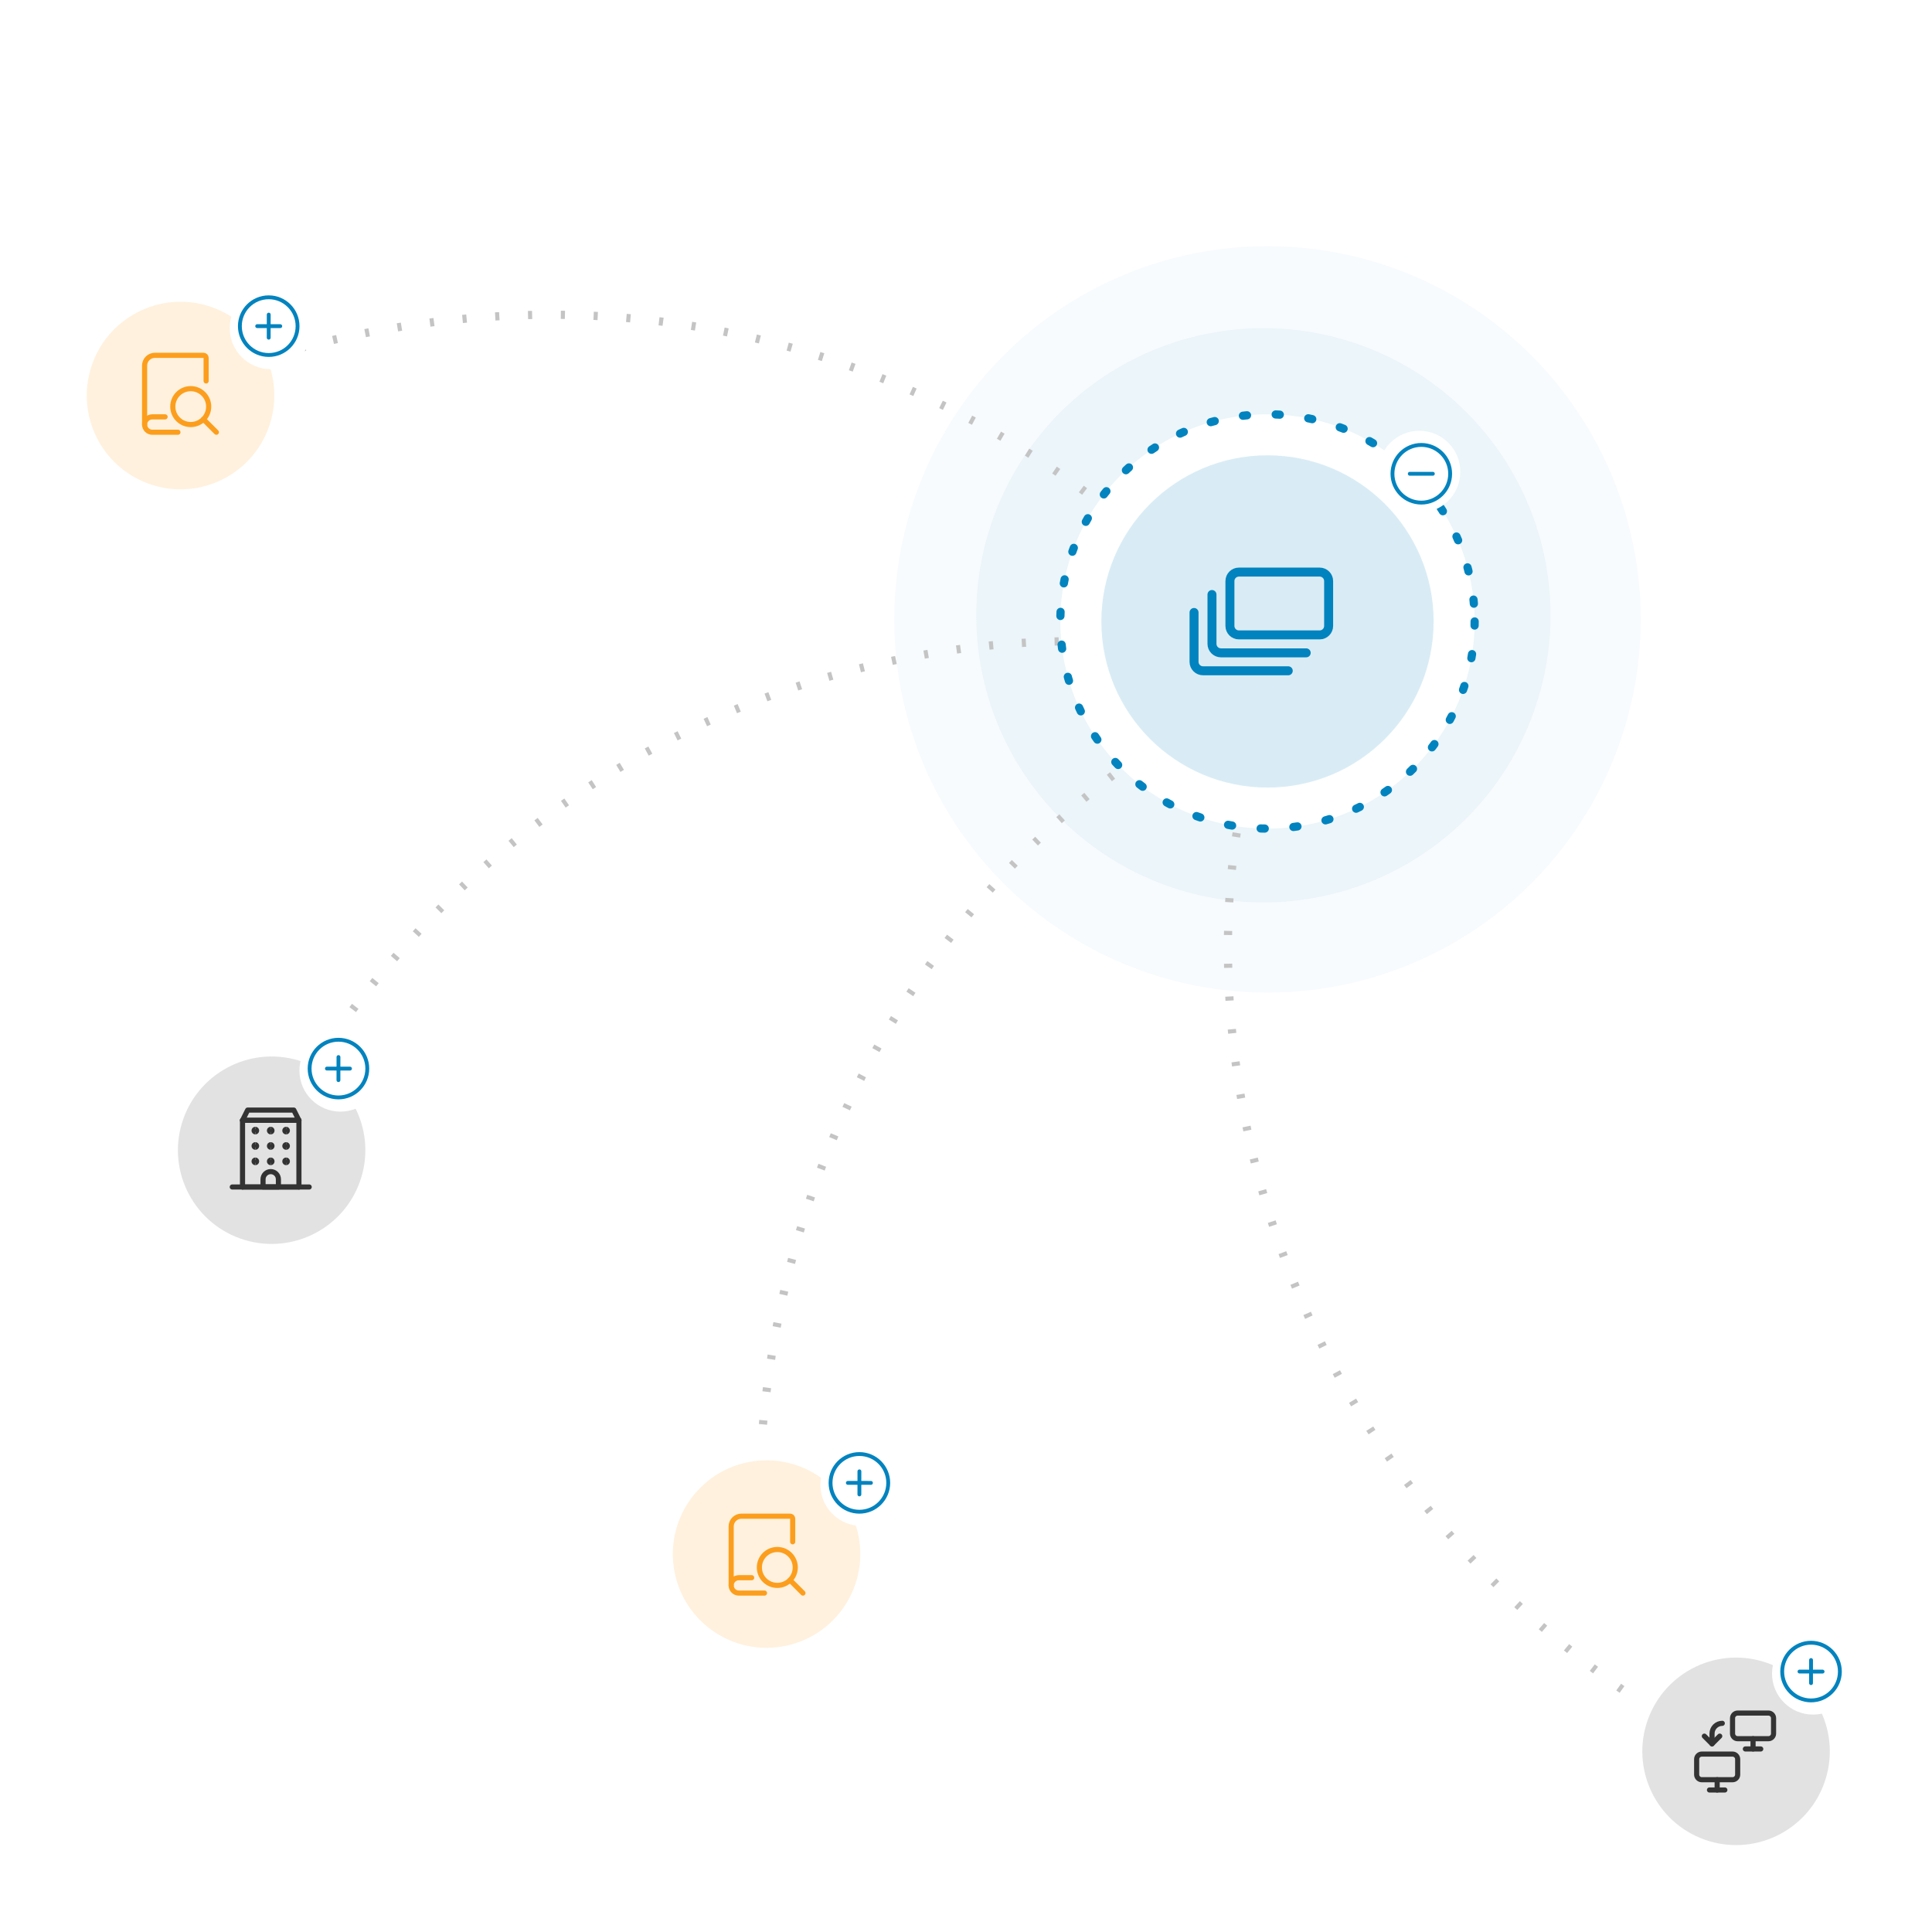 <svg width="471" height="471" viewBox="0 0 471 471" fill="none" xmlns="http://www.w3.org/2000/svg">
<circle cx="309" cy="151" r="91" fill="#D9ECF5" fill-opacity="0.2"/>
<circle cx="308" cy="150" r="70" fill="#D9ECF5" fill-opacity="0.4"/>
<path d="M303.005 195.203C292.298 242.166 298.844 353.265 410.681 421.959" stroke="#C4C4C4" stroke-width="2" stroke-dasharray="1 7"/>
<path d="M327.23 158.714C281.221 172.974 188.346 234.295 184.918 365.499" stroke="#C4C4C4" stroke-width="2" stroke-dasharray="1 7"/>
<path d="M297.844 159.928C250.869 149.273 139.777 155.941 71.206 267.853" stroke="#C4C4C4" stroke-width="2" stroke-dasharray="1 7"/>
<path d="M298.901 152.983C269.76 114.63 180.363 48.343 55.905 90.014" stroke="#C4C4C4" stroke-width="2" stroke-dasharray="1 7"/>
<g filter="url(#filter0_d_1_3)">
<circle cx="309" cy="151.5" r="50.5" fill="white" stroke="#0083BE" stroke-width="2" stroke-linecap="round" stroke-dasharray="1 7"/>
<circle cx="309" cy="151.5" r="40.5" fill="#D9ECF5"/>
</g>
<g filter="url(#filter1_d_1_3)">
<circle r="28.5" transform="matrix(-0.942 -0.335 -0.335 0.942 423.232 426.958)" fill="white"/>
<circle r="22.856" transform="matrix(-0.942 -0.335 -0.335 0.942 423.232 426.958)" fill="#E2E2E2"/>
</g>
<g filter="url(#filter2_d_1_3)">
<circle r="28.5" transform="matrix(-0.182 -0.983 -0.983 0.182 186.879 378.866)" fill="white"/>
<circle r="22.856" transform="matrix(-0.182 -0.983 -0.983 0.182 186.879 378.866)" fill="#FFF1DD"/>
</g>
<g filter="url(#filter3_d_1_3)">
<circle r="28.5" transform="matrix(0.334 -0.942 -0.942 -0.334 66.221 280.409)" fill="white"/>
<circle r="22.856" transform="matrix(0.334 -0.942 -0.942 -0.334 66.221 280.409)" fill="#E2E2E2"/>
</g>
<circle cx="346.011" cy="115.011" r="10" transform="rotate(-89.937 346.011 115.011)" fill="white"/>
<g clip-path="url(#clip0_1_3)">
<path d="M343.687 115.5H349.312" stroke="#0083BE" stroke-width="0.938" stroke-linecap="round" stroke-linejoin="round"/>
<path d="M346.5 122.531C350.383 122.531 353.531 119.383 353.531 115.5C353.531 111.617 350.383 108.469 346.5 108.469C342.616 108.469 339.468 111.617 339.468 115.5C339.468 119.383 342.616 122.531 346.5 122.531Z" stroke="#0083BE" stroke-width="0.938" stroke-linecap="round" stroke-linejoin="round"/>
</g>
<circle r="10" transform="matrix(1 0 0 -1 210 362)" fill="white"/>
<g clip-path="url(#clip1_1_3)">
<path d="M212.324 361.513L206.699 361.507" stroke="#0083BE" stroke-width="0.938" stroke-linecap="round" stroke-linejoin="round"/>
<path d="M209.508 364.323L209.514 358.698" stroke="#0083BE" stroke-width="0.938" stroke-linecap="round" stroke-linejoin="round"/>
<path d="M202.48 361.503C202.484 357.619 205.636 354.475 209.519 354.479C213.402 354.483 216.547 357.635 216.542 361.518C216.538 365.401 213.387 368.546 209.503 368.542C205.62 368.537 202.476 365.386 202.48 361.503Z" stroke="#0083BE" stroke-width="0.938" stroke-linecap="round" stroke-linejoin="round"/>
</g>
<circle r="10" transform="matrix(1 0 0 -1 442 408)" fill="white"/>
<g clip-path="url(#clip2_1_3)">
<path d="M444.324 407.514L438.699 407.507" stroke="#0083BE" stroke-width="0.938" stroke-linecap="round" stroke-linejoin="round"/>
<path d="M441.508 410.323L441.514 404.698" stroke="#0083BE" stroke-width="0.938" stroke-linecap="round" stroke-linejoin="round"/>
<path d="M434.48 407.503C434.484 403.619 437.636 400.475 441.519 400.479C445.402 400.483 448.547 403.635 448.542 407.518C448.538 411.401 445.387 414.546 441.503 414.542C437.62 414.537 434.476 411.386 434.48 407.503Z" stroke="#0083BE" stroke-width="0.938" stroke-linecap="round" stroke-linejoin="round"/>
</g>
<circle r="10" transform="matrix(1 0 0 -1 83 261)" fill="white"/>
<g clip-path="url(#clip3_1_3)">
<path d="M85.324 260.514L79.699 260.507" stroke="#0083BE" stroke-width="0.938" stroke-linecap="round" stroke-linejoin="round"/>
<path d="M82.508 263.323L82.514 257.698" stroke="#0083BE" stroke-width="0.938" stroke-linecap="round" stroke-linejoin="round"/>
<path d="M75.48 260.503C75.484 256.619 78.636 253.475 82.519 253.479C86.402 253.483 89.547 256.635 89.542 260.518C89.538 264.401 86.387 267.546 82.504 267.542C78.62 267.537 75.476 264.386 75.48 260.503Z" stroke="#0083BE" stroke-width="0.938" stroke-linecap="round" stroke-linejoin="round"/>
</g>
<g filter="url(#filter4_d_1_3)">
<circle r="28.5" transform="matrix(0.862 -0.507 -0.507 -0.862 44.016 96.429)" fill="white"/>
<circle r="22.856" transform="matrix(0.862 -0.507 -0.507 -0.862 44.016 96.429)" fill="#FFF1DD"/>
</g>
<circle r="10" transform="matrix(1 0 0 -1 66 80)" fill="white"/>
<g clip-path="url(#clip4_1_3)">
<path d="M68.324 79.513L62.699 79.507" stroke="#0083BE" stroke-width="0.938" stroke-linecap="round" stroke-linejoin="round"/>
<path d="M65.508 82.323L65.514 76.698" stroke="#0083BE" stroke-width="0.938" stroke-linecap="round" stroke-linejoin="round"/>
<path d="M58.48 79.503C58.484 75.619 61.636 72.475 65.519 72.479C69.402 72.483 72.547 75.635 72.542 79.518C72.538 83.401 69.387 86.546 65.504 86.542C61.62 86.537 58.476 83.386 58.48 79.503Z" stroke="#0083BE" stroke-width="0.938" stroke-linecap="round" stroke-linejoin="round"/>
</g>
<g clip-path="url(#clip5_1_3)">
<path d="M321.718 139.469H302.031C300.823 139.469 299.843 140.448 299.843 141.656V152.594C299.843 153.802 300.823 154.781 302.031 154.781H321.718C322.927 154.781 323.906 153.802 323.906 152.594V141.656C323.906 140.448 322.927 139.469 321.718 139.469Z" stroke="#0083BE" stroke-width="2.188" stroke-linecap="round" stroke-linejoin="round"/>
<path d="M295.468 144.937V156.969C295.468 157.549 295.699 158.105 296.109 158.515C296.519 158.926 297.076 159.156 297.656 159.156H318.437" stroke="#0083BE" stroke-width="2.188" stroke-linecap="round" stroke-linejoin="round"/>
<path d="M291.093 149.312V161.344C291.093 161.924 291.324 162.48 291.734 162.89C292.144 163.301 292.701 163.531 293.281 163.531H314.062" stroke="#0083BE" stroke-width="2.188" stroke-linecap="round" stroke-linejoin="round"/>
</g>
<g clip-path="url(#clip6_1_3)">
<path d="M186.375 388.375H180.125C179.627 388.375 179.15 388.177 178.799 387.826C178.447 387.474 178.25 386.997 178.25 386.5" stroke="#FC9E1D" stroke-width="1.25" stroke-linecap="round" stroke-linejoin="round"/>
<path d="M193.25 375.875V370.25C193.25 370.084 193.184 369.925 193.067 369.808C192.949 369.691 192.79 369.625 192.625 369.625H180.75C180.087 369.625 179.451 369.888 178.982 370.357C178.513 370.826 178.25 371.462 178.25 372.125V386.5C178.25 386.003 178.447 385.526 178.799 385.174C179.15 384.823 179.627 384.625 180.125 384.625H183.25" stroke="#FC9E1D" stroke-width="1.25" stroke-linecap="round" stroke-linejoin="round"/>
<path d="M189.5 386.5C191.916 386.5 193.875 384.541 193.875 382.125C193.875 379.709 191.916 377.75 189.5 377.75C187.083 377.75 185.125 379.709 185.125 382.125C185.125 384.541 187.083 386.5 189.5 386.5Z" stroke="#FC9E1D" stroke-width="1.25" stroke-linecap="round" stroke-linejoin="round"/>
<path d="M195.75 388.375L192.593 385.218" stroke="#FC9E1D" stroke-width="1.25" stroke-linecap="round" stroke-linejoin="round"/>
</g>
<g clip-path="url(#clip7_1_3)">
<path d="M43.375 105.375H37.125C36.627 105.375 36.151 105.177 35.799 104.826C35.447 104.474 35.25 103.997 35.25 103.5" stroke="#FC9E1D" stroke-width="1.25" stroke-linecap="round" stroke-linejoin="round"/>
<path d="M50.25 92.875V87.25C50.25 87.084 50.184 86.925 50.067 86.808C49.949 86.691 49.79 86.625 49.625 86.625H37.75C37.087 86.625 36.451 86.888 35.982 87.357C35.513 87.826 35.25 88.462 35.25 89.125V103.5C35.25 103.003 35.447 102.526 35.799 102.174C36.151 101.822 36.627 101.625 37.125 101.625H40.25" stroke="#FC9E1D" stroke-width="1.25" stroke-linecap="round" stroke-linejoin="round"/>
<path d="M46.5 103.5C48.916 103.5 50.875 101.541 50.875 99.125C50.875 96.709 48.916 94.75 46.5 94.75C44.083 94.75 42.125 96.709 42.125 99.125C42.125 101.541 44.083 103.5 46.5 103.5Z" stroke="#FC9E1D" stroke-width="1.25" stroke-linecap="round" stroke-linejoin="round"/>
<path d="M52.75 105.375L49.593 102.218" stroke="#FC9E1D" stroke-width="1.25" stroke-linecap="round" stroke-linejoin="round"/>
</g>
<g clip-path="url(#clip8_1_3)">
<path d="M422.375 427.626H414.875C414.184 427.626 413.625 428.185 413.625 428.876V432.626C413.625 433.316 414.184 433.876 414.875 433.876H422.375C423.065 433.876 423.625 433.316 423.625 432.626V428.876C423.625 428.185 423.065 427.626 422.375 427.626Z" stroke="#333333" stroke-width="1.25" stroke-linecap="round" stroke-linejoin="round"/>
<path d="M418.625 433.876V436.376" stroke="#333333" stroke-width="1.25" stroke-linecap="round" stroke-linejoin="round"/>
<path d="M416.75 436.376H420.5" stroke="#333333" stroke-width="1.25" stroke-linecap="round" stroke-linejoin="round"/>
<path d="M431.125 417.626H423.625C422.934 417.626 422.375 418.185 422.375 418.876V422.626C422.375 423.316 422.934 423.876 423.625 423.876H431.125C431.815 423.876 432.375 423.316 432.375 422.626V418.876C432.375 418.185 431.815 417.626 431.125 417.626Z" stroke="#333333" stroke-width="1.25" stroke-linecap="round" stroke-linejoin="round"/>
<path d="M427.375 423.876V426.376" stroke="#333333" stroke-width="1.25" stroke-linecap="round" stroke-linejoin="round"/>
<path d="M425.5 426.376H429.25" stroke="#333333" stroke-width="1.25" stroke-linecap="round" stroke-linejoin="round"/>
<path d="M419.875 420.126C419.212 420.126 418.576 420.389 418.107 420.858C417.638 421.327 417.375 421.963 417.375 422.626V425.126" stroke="#333333" stroke-width="1.25" stroke-linecap="round" stroke-linejoin="round"/>
<path d="M415.5 423.251L417.375 425.126L419.25 423.251" stroke="#333333" stroke-width="1.25" stroke-linecap="round" stroke-linejoin="round"/>
</g>
<g clip-path="url(#clip9_1_3)">
<path d="M72.875 273.125V289.375" stroke="#333333" stroke-width="1.25" stroke-linecap="round" stroke-linejoin="round"/>
<path d="M59.125 273.125H72.875" stroke="#333333" stroke-width="1.25" stroke-linecap="round" stroke-linejoin="round"/>
<path d="M59.125 289.375V273.125" stroke="#333333" stroke-width="1.25" stroke-linecap="round" stroke-linejoin="round"/>
<path d="M72.875 289.375H59.125" stroke="#333333" stroke-width="1.25" stroke-linecap="round" stroke-linejoin="round"/>
<path d="M72.875 273.125H59.125L60.375 270.625H71.625L72.875 273.125Z" stroke="#333333" stroke-width="1.25" stroke-linecap="round" stroke-linejoin="round"/>
<path d="M56.625 289.375H75.375" stroke="#333333" stroke-width="1.25" stroke-linecap="round" stroke-linejoin="round"/>
<path d="M67.875 287.5C67.875 287.003 67.677 286.526 67.326 286.174C66.974 285.823 66.497 285.625 66 285.625C65.502 285.625 65.025 285.823 64.674 286.174C64.322 286.526 64.125 287.003 64.125 287.5V289.375H67.875V287.5Z" stroke="#333333" stroke-width="1.25" stroke-linecap="round" stroke-linejoin="round"/>
<path d="M62.25 275.937C62.077 275.937 61.937 275.798 61.937 275.625C61.937 275.452 62.077 275.312 62.25 275.312" stroke="#333333" stroke-width="1.25"/>
<path d="M62.25 275.937C62.422 275.937 62.562 275.798 62.562 275.625C62.562 275.452 62.422 275.312 62.25 275.312" stroke="#333333" stroke-width="1.25"/>
<path d="M66 275.937C65.827 275.937 65.687 275.798 65.687 275.625C65.687 275.452 65.827 275.312 66 275.312" stroke="#333333" stroke-width="1.25"/>
<path d="M66 275.937C66.172 275.937 66.312 275.798 66.312 275.625C66.312 275.452 66.172 275.312 66 275.312" stroke="#333333" stroke-width="1.25"/>
<path d="M69.75 275.937C69.577 275.937 69.437 275.798 69.437 275.625C69.437 275.452 69.577 275.312 69.75 275.312" stroke="#333333" stroke-width="1.25"/>
<path d="M69.75 275.937C69.922 275.937 70.062 275.798 70.062 275.625C70.062 275.452 69.922 275.312 69.75 275.312" stroke="#333333" stroke-width="1.25"/>
<path d="M62.25 279.687C62.077 279.687 61.937 279.548 61.937 279.375C61.937 279.202 62.077 279.062 62.25 279.062" stroke="#333333" stroke-width="1.25"/>
<path d="M62.25 279.687C62.422 279.687 62.562 279.548 62.562 279.375C62.562 279.202 62.422 279.062 62.25 279.062" stroke="#333333" stroke-width="1.25"/>
<path d="M66 279.687C65.827 279.687 65.687 279.548 65.687 279.375C65.687 279.202 65.827 279.062 66 279.062" stroke="#333333" stroke-width="1.25"/>
<path d="M66 279.687C66.172 279.687 66.312 279.548 66.312 279.375C66.312 279.202 66.172 279.062 66 279.062" stroke="#333333" stroke-width="1.25"/>
<path d="M69.75 279.687C69.577 279.687 69.437 279.548 69.437 279.375C69.437 279.202 69.577 279.062 69.75 279.062" stroke="#333333" stroke-width="1.25"/>
<path d="M69.75 279.687C69.922 279.687 70.062 279.548 70.062 279.375C70.062 279.202 69.922 279.062 69.75 279.062" stroke="#333333" stroke-width="1.25"/>
<path d="M62.25 283.437C62.077 283.437 61.937 283.298 61.937 283.125C61.937 282.952 62.077 282.812 62.25 282.812" stroke="#333333" stroke-width="1.25"/>
<path d="M62.25 283.437C62.422 283.437 62.562 283.298 62.562 283.125C62.562 282.952 62.422 282.812 62.25 282.812" stroke="#333333" stroke-width="1.25"/>
<path d="M66 283.437C65.827 283.437 65.687 283.298 65.687 283.125C65.687 282.952 65.827 282.812 66 282.812" stroke="#333333" stroke-width="1.25"/>
<path d="M66 283.437C66.172 283.437 66.312 283.298 66.312 283.125C66.312 282.952 66.172 282.812 66 282.812" stroke="#333333" stroke-width="1.25"/>
<path d="M69.75 283.437C69.577 283.437 69.437 283.298 69.437 283.125C69.437 282.952 69.577 282.812 69.75 282.812" stroke="#333333" stroke-width="1.25"/>
<path d="M69.75 283.437C69.922 283.437 70.062 283.298 70.062 283.125C70.062 282.952 69.922 282.812 69.75 282.812" stroke="#333333" stroke-width="1.25"/>
</g>
<defs>
<filter id="filter0_d_1_3" x="242.5" y="85" width="133" height="133" filterUnits="userSpaceOnUse" color-interpolation-filters="sRGB">
<feFlood flood-opacity="0" result="BackgroundImageFix"/>
<feColorMatrix in="SourceAlpha" type="matrix" values="0 0 0 0 0 0 0 0 0 0 0 0 0 0 0 0 0 0 127 0" result="hardAlpha"/>
<feOffset/>
<feGaussianBlur stdDeviation="7.5"/>
<feComposite in2="hardAlpha" operator="out"/>
<feColorMatrix type="matrix" values="0 0 0 0 0 0 0 0 0 0 0 0 0 0 0 0 0 0 0.1 0"/>
<feBlend mode="normal" in2="BackgroundImageFix" result="effect1_dropShadow_1_3"/>
<feBlend mode="normal" in="SourceGraphic" in2="effect1_dropShadow_1_3" result="shape"/>
</filter>
<filter id="filter1_d_1_3" x="379.724" y="383.451" width="87.016" height="87.016" filterUnits="userSpaceOnUse" color-interpolation-filters="sRGB">
<feFlood flood-opacity="0" result="BackgroundImageFix"/>
<feColorMatrix in="SourceAlpha" type="matrix" values="0 0 0 0 0 0 0 0 0 0 0 0 0 0 0 0 0 0 127 0" result="hardAlpha"/>
<feOffset/>
<feGaussianBlur stdDeviation="7.5"/>
<feComposite in2="hardAlpha" operator="out"/>
<feColorMatrix type="matrix" values="0 0 0 0 0 0 0 0 0 0 0 0 0 0 0 0 0 0 0.1 0"/>
<feBlend mode="normal" in2="BackgroundImageFix" result="effect1_dropShadow_1_3"/>
<feBlend mode="normal" in="SourceGraphic" in2="effect1_dropShadow_1_3" result="shape"/>
</filter>
<filter id="filter2_d_1_3" x="143.374" y="335.361" width="87.01" height="87.01" filterUnits="userSpaceOnUse" color-interpolation-filters="sRGB">
<feFlood flood-opacity="0" result="BackgroundImageFix"/>
<feColorMatrix in="SourceAlpha" type="matrix" values="0 0 0 0 0 0 0 0 0 0 0 0 0 0 0 0 0 0 127 0" result="hardAlpha"/>
<feOffset/>
<feGaussianBlur stdDeviation="7.5"/>
<feComposite in2="hardAlpha" operator="out"/>
<feColorMatrix type="matrix" values="0 0 0 0 0 0 0 0 0 0 0 0 0 0 0 0 0 0 0.1 0"/>
<feBlend mode="normal" in2="BackgroundImageFix" result="effect1_dropShadow_1_3"/>
<feBlend mode="normal" in="SourceGraphic" in2="effect1_dropShadow_1_3" result="shape"/>
</filter>
<filter id="filter3_d_1_3" x="22.713" y="236.901" width="87.016" height="87.016" filterUnits="userSpaceOnUse" color-interpolation-filters="sRGB">
<feFlood flood-opacity="0" result="BackgroundImageFix"/>
<feColorMatrix in="SourceAlpha" type="matrix" values="0 0 0 0 0 0 0 0 0 0 0 0 0 0 0 0 0 0 127 0" result="hardAlpha"/>
<feOffset/>
<feGaussianBlur stdDeviation="7.5"/>
<feComposite in2="hardAlpha" operator="out"/>
<feColorMatrix type="matrix" values="0 0 0 0 0 0 0 0 0 0 0 0 0 0 0 0 0 0 0.1 0"/>
<feBlend mode="normal" in2="BackgroundImageFix" result="effect1_dropShadow_1_3"/>
<feBlend mode="normal" in="SourceGraphic" in2="effect1_dropShadow_1_3" result="shape"/>
</filter>
<filter id="filter4_d_1_3" x="0.512" y="52.925" width="87.009" height="87.009" filterUnits="userSpaceOnUse" color-interpolation-filters="sRGB">
<feFlood flood-opacity="0" result="BackgroundImageFix"/>
<feColorMatrix in="SourceAlpha" type="matrix" values="0 0 0 0 0 0 0 0 0 0 0 0 0 0 0 0 0 0 127 0" result="hardAlpha"/>
<feOffset/>
<feGaussianBlur stdDeviation="7.5"/>
<feComposite in2="hardAlpha" operator="out"/>
<feColorMatrix type="matrix" values="0 0 0 0 0 0 0 0 0 0 0 0 0 0 0 0 0 0 0.1 0"/>
<feBlend mode="normal" in2="BackgroundImageFix" result="effect1_dropShadow_1_3"/>
<feBlend mode="normal" in="SourceGraphic" in2="effect1_dropShadow_1_3" result="shape"/>
</filter>
<clipPath id="clip0_1_3">
<rect width="15" height="15" fill="white" transform="translate(339 108)"/>
</clipPath>
<clipPath id="clip1_1_3">
<rect width="15" height="15" fill="white" transform="matrix(0.001 -1 -1 -0.001 217.003 369.019)"/>
</clipPath>
<clipPath id="clip2_1_3">
<rect width="15" height="15" fill="white" transform="matrix(0.001 -1 -1 -0.001 449.003 415.019)"/>
</clipPath>
<clipPath id="clip3_1_3">
<rect width="15" height="15" fill="white" transform="matrix(0.001 -1 -1 -0.001 90.003 268.019)"/>
</clipPath>
<clipPath id="clip4_1_3">
<rect width="15" height="15" fill="white" transform="matrix(0.001 -1 -1 -0.001 73.003 87.019)"/>
</clipPath>
<clipPath id="clip5_1_3">
<rect width="35" height="35" fill="white" transform="translate(290 134)"/>
</clipPath>
<clipPath id="clip6_1_3">
<rect width="20" height="20" fill="white" transform="translate(177 369)"/>
</clipPath>
<clipPath id="clip7_1_3">
<rect width="20" height="20" fill="white" transform="translate(34 86)"/>
</clipPath>
<clipPath id="clip8_1_3">
<rect width="20" height="20" fill="white" transform="translate(413 417)"/>
</clipPath>
<clipPath id="clip9_1_3">
<rect width="20" height="20" fill="white" transform="translate(56 270)"/>
</clipPath>
</defs>
</svg>
